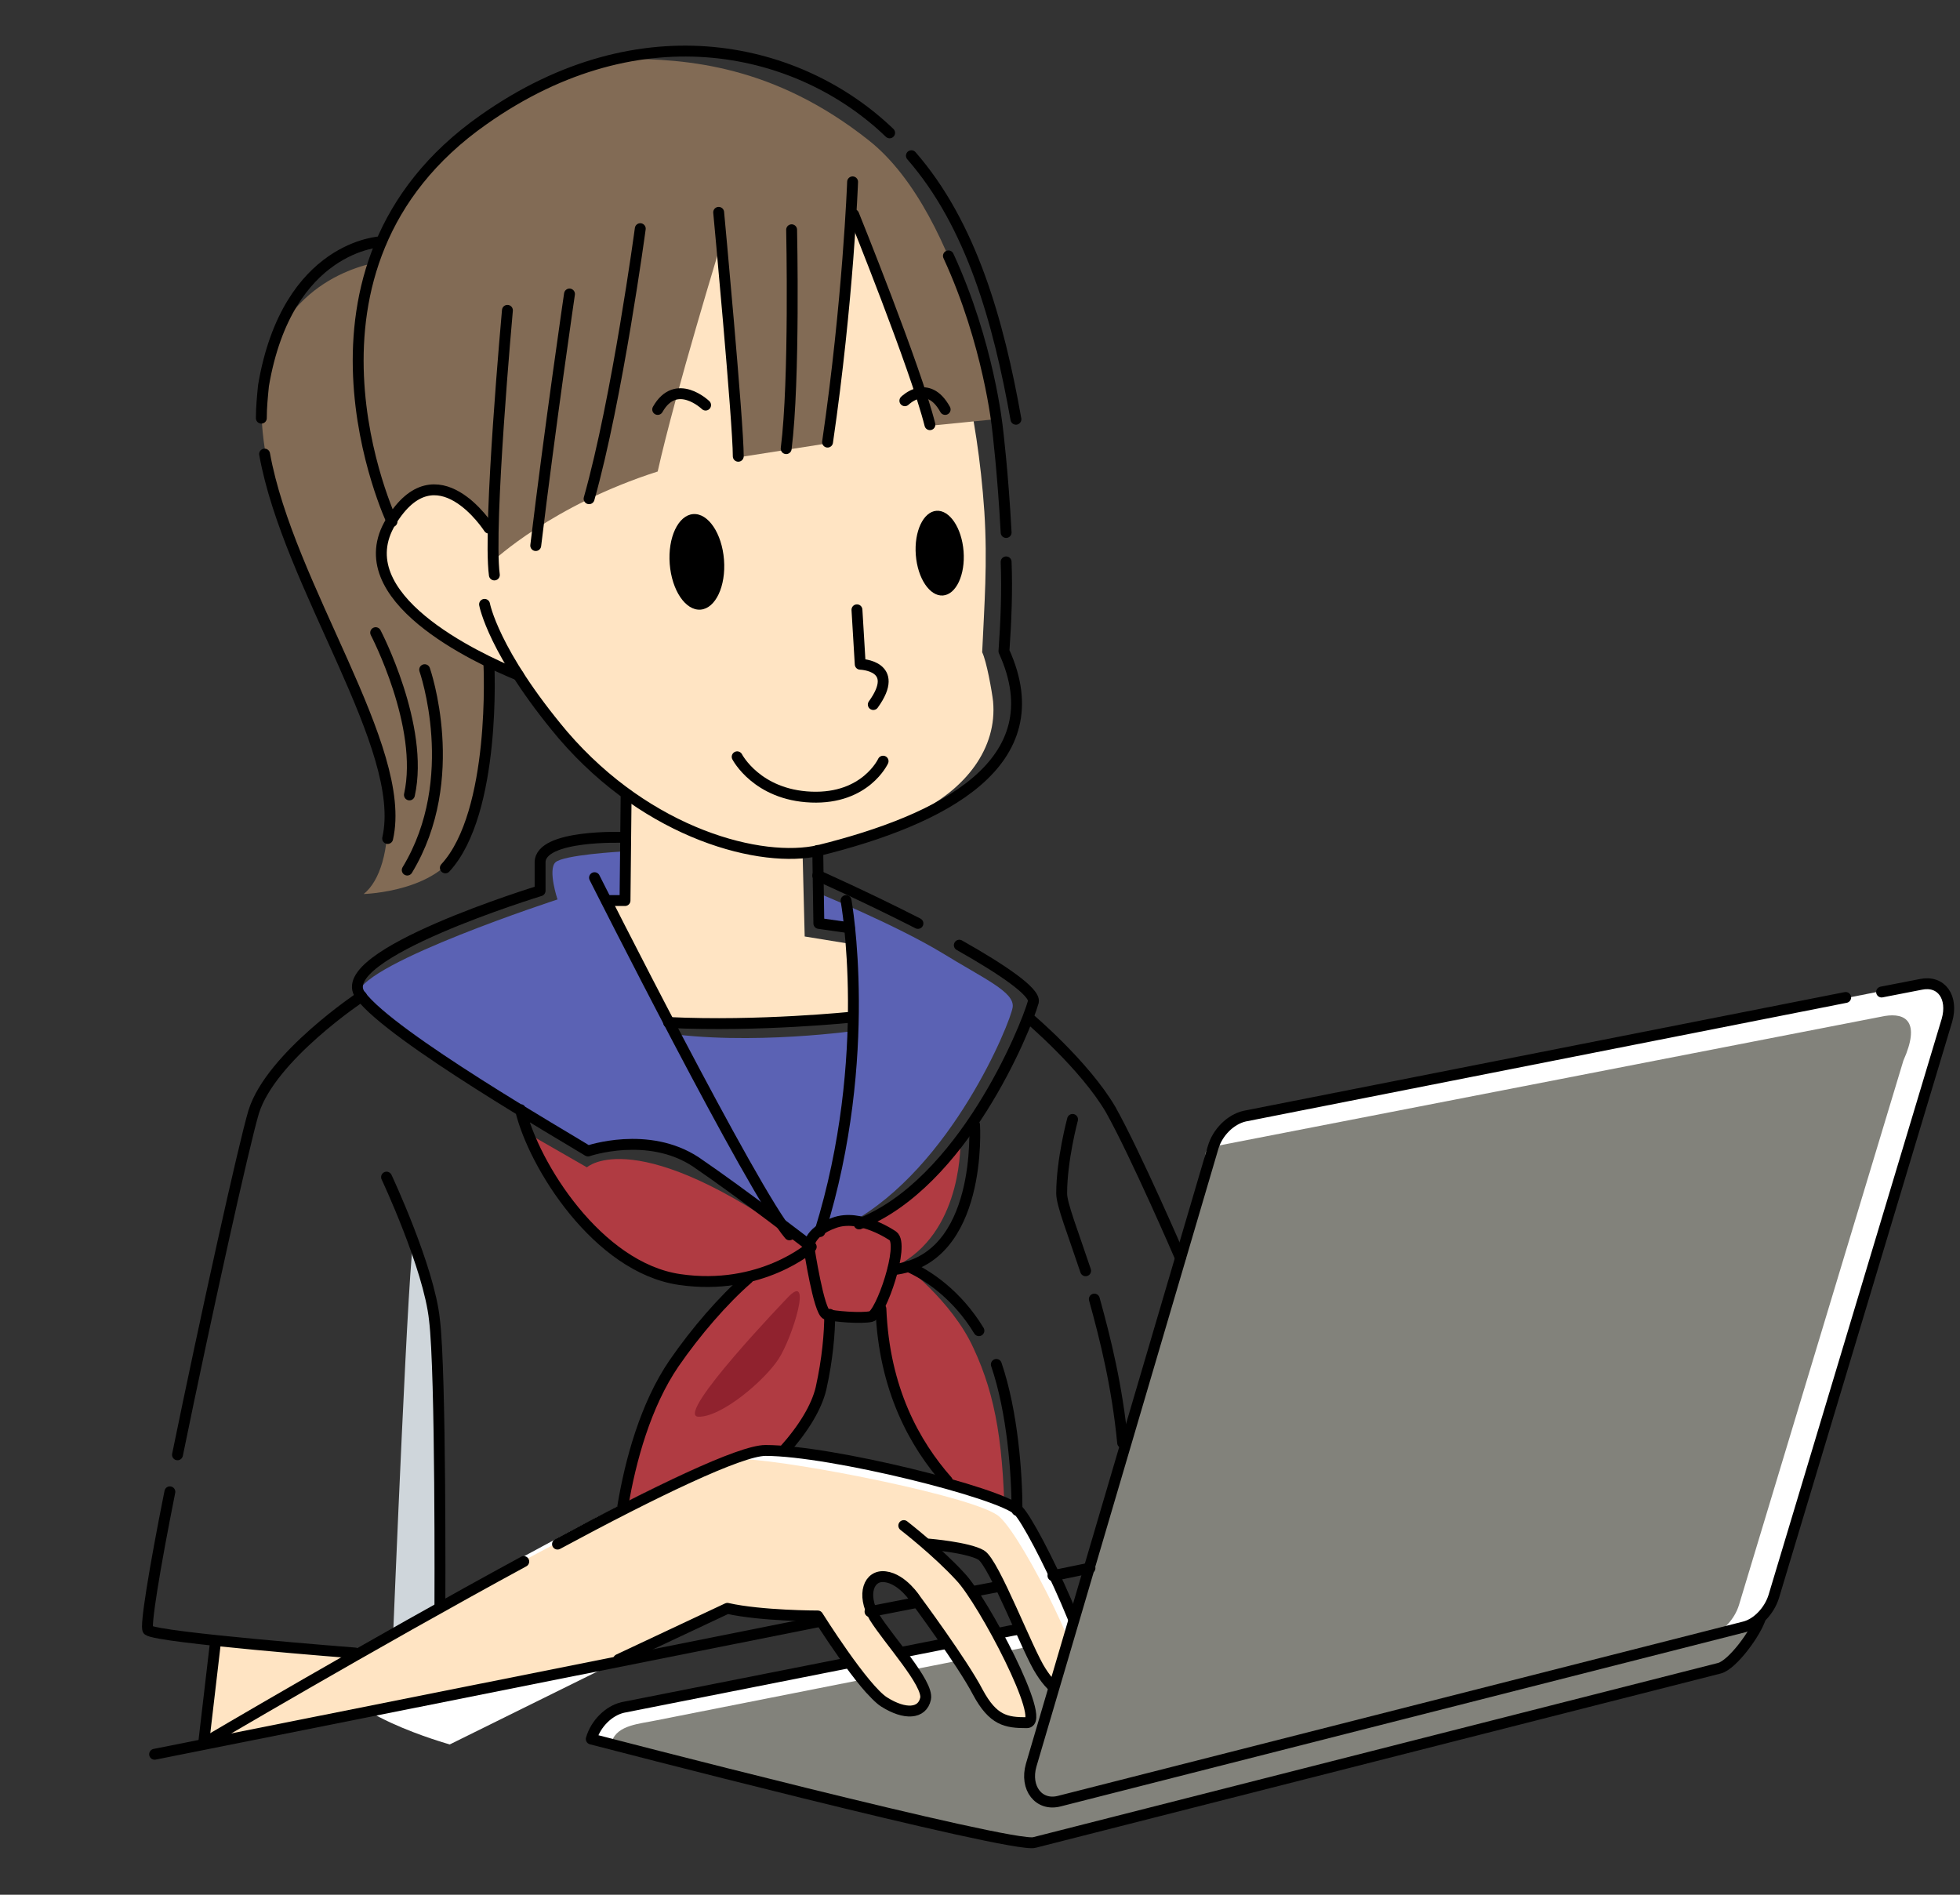 <?xml version="1.0" encoding="utf-8"?>
<!-- Generator: Adobe Illustrator 25.4.1, SVG Export Plug-In . SVG Version: 6.00 Build 0)  -->
<svg version="1.1" id="レイヤー_1" xmlns="http://www.w3.org/2000/svg" xmlns:xlink="http://www.w3.org/1999/xlink" x="0px"
	 y="0px" viewBox="0 0 180 174" style="enable-background:new 0 0 180 174;" xml:space="preserve">
<rect x="0" y="0" width="180" height="174" fill="#333333" stroke="none"/>
<style type="text/css">
	.st0{fill:#CFD6DB;}
	.st1{fill:#FFE4C3;}
	.st2{fill:#B03B42;}
	.st3{fill:#FFFFFF;}
	.st4{fill:#82827B;}
	.st5{fill:none;stroke:#000000;stroke-linecap:round;stroke-linejoin:round;stroke-miterlimit:10;}
	.st6{fill:#5B62B4;}
	.st7{fill:#826B55;}
	.st8{fill:#90222E;}
</style>
<g>
	<path class="st0" d="M32.5,151.9l8-3.9c0,0-0.2-10.5-0.3-20c-0.2-9.6-1.8-12.7-2.2-13.8s-1.9,36-1.9,36L32.5,151.9z"/>
	<polygon class="st1" points="34.1,157.1 18.7,160.1 19.8,150.7 34.9,152.4 	"/>
	<path class="st2" d="M79.5,112.7c-1.9-0.7-2.8-0.2-4.4,0.8c-1.6,0.9-0.6,5.1,0.1,6.4c0.7,1.2,0.9,1.2,2.9,1.2
		c2-0.1,2.7-0.8,2.7-0.8s-0.7,1.9,2.2,9.1c2.9,7.1,9.3,11.6,9.3,11.6c-0.1-8.2-0.8-12.7-2.9-17.2c-2-4.4-6.6-7.8-6.6-7.8
		c5.7-3.3,5.4-11.3,5.4-11.3C85.1,109.4,79.5,112.6,79.5,112.7z"/>
	<path class="st2" d="M48.5,104.1c1.6,4.6,4.6,8.4,9.4,11.7c4.8,3.3,11,1.6,11,1.6s-4.8,5.1-8.2,10c-3.3,5-4.1,16.7-4.2,17.8
		c-0.1,1.1,16.3-9.7,18.6-16.5c2.3-6.8,0.5-12.7,0-13.5c-0.6-0.8-1.2-0.9-1.2-0.9c-15.5-11.3-20-7.1-20-7.1L48.5,104.1z"/>
	<path class="st3" d="M54.3,159.7c0.4-1.4,1.6-2.6,2.9-2.9l62.2-12.3c1.8-0.3,41.2,5.9,41.2,5.9c-0.4,1.3-1.5,2.5-2.7,2.8l-62.9,16
		C93.1,169.8,54.3,159.7,54.3,159.7z"/>
	<path class="st4" d="M56.2,159.9c0.5-1.5,2.6-1.6,4-1.9l62.2-12.3c1.9-0.4,39.3,2.8,39.3,2.8c-0.4,1.4-2.6,4.4-3.8,4.7l-62.9,16
		C93.1,169.8,56.3,159.9,56.2,159.9z"/>
	<path class="st5" d="M54.3,159.7c0.4-1.4,1.6-2.6,2.9-2.9l62.2-12.3c1.8-0.4,42.3,4,42.3,4c-0.4,1.4-2.6,4.4-3.8,4.7l-62.9,16
		C93.1,169.8,54.3,159.7,54.3,159.7z"/>
	<path class="st3" d="M41.3,160.2l24.9-12.3c4.3,1.1,8.5,0.4,8.5,0.4s3.2,4.8,4.7,6.9c1.5,2.1,3,1.9,4.4,2c1.4,0.1,1.1-1.4,0.6-2.6
		c-0.5-1.2-4-5.7-4.5-6.5c-0.5-0.8-0.6-4.1,1.8-3.3c2.4,0.9,7.3,9.8,8.2,11.4c0.9,1.6,2.1,1.8,3.4,2.1c1.3,0.3,1.7,0.1,0.7-2.9
		c-1-3-4-7.9-5-9.5s-3.9-4.3-3.9-4.3l5.4,1.2c0,0,4,9,4.7,10.3c0.5,1.3,3.1,3.4,4.7,2c1.6-1.4-4.9-13.9-6.6-16.6s-19.2-5.1-23.9-5.4
		s-39.1,19.9-39.1,19.9C30.5,157.3,41.4,160.2,41.3,160.2z"/>
	<path class="st1" d="M32,157.4l24.2-4.6l10.1-5c4.3,1.1,8.5,0.4,8.5,0.4s3.2,4.8,4.7,6.9c1.5,2.1,3,1.9,4.4,2
		c1.4,0.1,1.1-1.4,0.6-2.6c-0.5-1.2-4-5.7-4.5-6.5c-0.5-0.8-0.6-4.1,1.8-3.3c2.4,0.9,7.3,9.8,8.2,11.4c0.9,1.6,2.1,1.8,3.4,2.1
		c1.3,0.3,1.7,0.1,0.7-2.9c-1-3-4-7.9-5-9.5c-1-1.6-3.9-4.3-3.9-4.3l5.4,1.2c0,0,4,9,4.7,10.3c0.5,1.3,2.5,3.7,4,2.2
		c1-1.2-5.2-13.8-7.5-15.9c-1.9-1.8-18.7-5.1-23.5-5.3c-4.8-0.2-50.6,26.2-50.6,26.2C20.8,159.7,32.1,157.5,32,157.4z"/>
	<path class="st6" d="M75.1,113.4l-1.1,1l-4.9-3.9l-8.5-15.7c8.3,1.3,18.4-0.2,18.4-0.2C78.5,106.6,75,113.4,75.1,113.4z"/>
	<path class="st6" d="M78,85.4c1.6,11.6-3,28-3,28c1.5-1.3,3.1-1.1,3.1-1.1c9.3-5.1,14.7-18.4,14.9-19.8c0.2-1.4-2.6-2.6-6.5-5
		C82.2,84.9,75.1,82,75.1,82C75.4,83.1,73.9,85.1,78,85.4z"/>
	<path class="st6" d="M58.6,88.5c1.9,4.7,12.7,23.9,12.7,23.9s-4.7-3.5-8.4-6s-8.9-0.5-8.9-0.5S32.5,94,32.9,91.2
		c0.5-2.8,18.3-8.6,18.3-8.6s-0.9-2.7-0.2-3.4c0.7-0.7,6.1-1,6.1-1C57.2,84,56.8,83.8,58.6,88.5z"/>
	<path class="st7" d="M43.8,50c2.3,13.9,0.2,22.7-1.4,27.3s-9,4.8-9,4.8c3-2.4,3.4-11.3-1.7-21c-6.1-11.7-9.8-23.1-6.4-30
		S36,23.9,36,23.9C39.4,23.1,41.5,36,43.8,50z"/>
	<path class="st1" d="M35.1,51.5C35,57.2,47.7,62.1,47.7,62.1c5.3,7.9,9.9,11,9.9,11l-0.4,9.8l-1.4-0.1L61.5,94l16.9-0.5l-0.2-6.8
		l-4.3-0.7l-0.2-7.9l1.4-0.1c3.5-0.7,8.6-3.2,9-3.3c4.6-2.2,7.5-6,7.1-10.3c-0.1-0.9-0.6-3.7-1-4.5c0.2-4.4,0.5-8.2,0.2-12.9
		c-1.3-19-8.2-28.9-8.2-28.9c-5.3-6.1-14.1-4-21.4-3c-18.7,4.7-15.5,33.2-15.5,33.2C40.1,41.9,35.1,45.8,35.1,51.5z"/>
	<path class="st7" d="M35.9,47.9c0,0,5.4-7.4,9,0.6l0.4,3c0,0,5.4-5.1,15.1-8.2c1.6-7.2,5.9-21.2,5.9-21.2L67.8,42l8.3-1.3
		c1.9-8.5,2.3-20.9,2.3-20.9s6.1,17.3,7,19.3l6-0.6c0,0-2.9-18.7-11.6-25.6S63.1,5.4,57.2,5.4c-6-0.2-19,8.5-22.1,16.9
		C35,22.2,29.6,32.9,35.9,47.9z"/>
	<path class="st5" d="M75.3,113.1c5-16.1,2.4-30.4,2.4-30.4"/>
	<path class="st5" d="M78.9,112.4c9.5-3.7,15.3-17.9,16-20.4c0.2-0.9-2.9-3-6.8-5.2"/>
	<path class="st5" d="M84.3,84.8c-4.7-2.4-9.2-4.4-9.2-4.4"/>
	<path class="st5" d="M72.5,113.4c-3.3-3.8-17.9-32.8-17.9-32.8"/>
	<path class="st5" d="M47.8,101.9c1.2,5.1,7.1,14.5,14.6,15.6s12.1-3,12.1-3s-6.2-4.8-10.6-7.8c-4.4-2.9-9.9-1-9.9-1
		c-1.9-1.2-18.1-10.5-20.9-14.3c-2.8-3.7,16.5-9.6,16.5-9.6s0,0,0-2.6c0-2.6,7.7-2.3,7.7-2.3"/>
	<path class="st5" d="M80,120.9c-0.9,0.2-3.4,0-4.1-0.2c-0.7-0.2-1.6-6.1-1.6-6.1s-0.2-1.4,2.3-2.3c2.4-0.9,5.4,1.2,5.4,1.2
		C83.1,114.3,80.9,120.7,80,120.9z"/>
	<path class="st5" d="M82,116.6c8.3-0.9,7.5-13.3,7.5-13.3"/>
	<path class="st5" d="M85.3,141.8c0,0,3.6,0.3,4.8,1c1.2,0.7,4.3,8.9,5.5,10.7c1.2,1.9,2.8,3,4.4,1.7c1.6-1.2-5-15-6.5-16.5
		c-1.6-1.6-17.2-5.5-23.2-5.5c-2.3,0-10.2,3.8-19.1,8.6"/>
	<path class="st5" d="M48.1,143.4c-14,7.6-29.4,16.7-29.4,16.7"/>
	<path class="st5" d="M56.8,152.4l10-4.7c3.1,0.7,8.3,0.7,8.3,0.7s4.2,6.7,6.1,7.9c1.9,1.2,3.5,1.1,3.8-0.3c0.3-1.4-3.4-5.4-4.7-7.5
		c-1.2-2.1-0.5-3.9,1-3.7c1.6,0.2,2.8,2.1,2.8,2.1s4.3,5.8,5.7,8.5c1.4,2.6,2.6,2.8,4.5,2.8s-4-11.2-6.1-13.4
		c-2.1-2.3-5.2-4.7-5.2-4.7"/>
	<path class="st5" d="M103.1,132.5c-0.5-5.2-1.6-9.6-2.6-13.2"/>
	<path class="st5" d="M99.7,116.7c-1.2-3.6-2.2-6.1-2.2-7.1c0-3.1,1-6.8,1-6.8"/>
	<path class="st5" d="M40.4,147.5c0,0,0.1-21.5-0.5-26.3c-0.5-4.8-4.4-13.1-4.4-13.1"/>
	<path class="st5" d="M32.6,151.8c0,0-18.1-1.4-19-2.1c-0.3-0.2,0.6-5.7,2-12.7"/>
	<path class="st5" d="M16.3,133.6c2.6-12.7,6.1-28.5,7-31.5c1.6-5.1,9.9-10.6,9.9-10.6"/>
	<path class="st3" d="M94.8,162.1l16.5-56.6c0.4-1.4,1.6-2.6,2.9-2.9l62.2-12.3c1.9-0.4,3,1.2,2.4,3.3l-15.9,52.9
		c-0.4,1.3-1.5,2.5-2.7,2.8l-62.9,16C95.5,165.9,94.1,164.2,94.8,162.1z"/>
	<path class="st4" d="M94.8,162.1l15.7-53.8c0.5-1.5-0.4-2.7,0.9-3l61.7-12c1.9-0.3,3.3,0.5,1.7,4.1l-15.1,50
		c-0.4,1.3-1.5,2.5-2.7,2.8l-59.7,15.2C95.5,165.9,94.1,164.2,94.8,162.1z"/>
	<path class="st5" d="M172.8,91.1l3.6-0.7c1.9-0.4,3,1.2,2.4,3.3l-15.9,52.9c-0.4,1.3-1.5,2.5-2.7,2.8l-62.9,16
		c-1.9,0.5-3.2-1.2-2.6-3.3l16.7-56.7c0.4-1.4,1.6-2.6,2.9-2.9l55.2-10.9"/>
	<path class="st5" d="M87.1,23.5c3.7,8,4.5,15.8,4.5,15.8s0.5,4,0.8,9.6"/>
	<path class="st5" d="M92.4,51.6c0.1,2.6,0,5.4-0.2,8.2c4.7,10.3-5.7,15.5-17,18.3c-5.2,1.2-15.6-1.4-23.5-10.6
		c-6.4-7.6-7.2-12-7.2-12"/>
	<path class="st5" d="M80.2,64.7C82.8,61.1,79,61,79,61l-0.3-5"/>
	<ellipse transform="matrix(0.997 -7.699165e-02 7.699165e-02 0.997 -3.654 6.794)" cx="86.3" cy="50.8" rx="2.2" ry="3.9"/>
	<ellipse transform="matrix(0.997 -7.699221e-02 7.699221e-02 0.997 -3.783 5.08)" cx="64" cy="51.6" rx="2.5" ry="4.4"/>
	<path class="st5" d="M67.7,69.5c0,0,1.8,3.5,6.8,3.7c5,0.2,6.6-3.3,6.6-3.3"/>
	<polyline class="st5" points="78,85.2 75.2,84.8 75.1,78.1 	"/>
	<path class="st5" d="M47.6,62c-3.9-1.6-15.9-7.2-11.7-14.1s9,0.6,9,0.6"/>
	<path class="st5" d="M93.3,38.5c-1.6-9-4.1-17.9-9.6-24.2"/>
	<path class="st5" d="M81.7,12.2C73.6,4.4,59,0.7,44.4,11C25,24.6,36,47.9,36,47.9"/>
	<path class="st5" d="M86.8,37.6c-1.6-2.9-3.7-0.8-3.7-0.8"/>
	<polyline class="st5" points="55.7,82.7 57.4,82.7 57.5,73.1 	"/>
	<path class="st5" d="M108.4,115.5c0,0-4.1-9.5-6.4-13.6c-2.4-4.1-7.5-8.4-7.5-8.4"/>
	<path class="st5" d="M72,133.2c1.8-2,3-4,3.4-5.7c0.6-2.7,0.8-5.1,0.8-6.8"/>
	<path class="st5" d="M68.7,117.4c-2.3,2-4.8,4.9-6.8,7.8c-2.6,3.8-4,8.9-4.7,13.1"/>
	<path class="st5" d="M93.4,138.7c0-3.3-0.4-9-1.9-13.4"/>
	<path class="st5" d="M89.9,122.2c-2-3.3-4.7-5.1-6.5-5.9"/>
	<path class="st5" d="M80.9,120.2c0.3,7.4,3.1,12.4,6.1,15.8"/>
	<path class="st5" d="M85.4,39c-1.3-5.2-7-19.3-7-19.3"/>
	<path class="st5" d="M76,40.6c1.9-13,2.3-23.9,2.3-23.9"/>
	<path class="st5" d="M67.8,41.9c0-3.1-1.8-22.4-1.8-22.4"/>
	<path class="st5" d="M72.2,41.2c0.8-6.3,0.5-20.1,0.5-20.1"/>
	<path class="st5" d="M54.1,45.8c2.6-9.2,4.7-24.8,4.7-24.8"/>
	<path class="st5" d="M45.4,52.8c-0.6-4.5,1.2-24.3,1.2-24.3"/>
	<path class="st5" d="M49.2,50.1C50.5,39.3,52.3,27,52.3,27"/>
	<path class="st5" d="M60.4,37.6c1.7-3,4.4-0.4,4.4-0.4"/>
	<path class="st5" d="M35.6,77c1.9-8.3-9.1-23.1-11.3-35.3"/>
	<path class="st5" d="M24,38.4c0-1,0.1-2,0.2-3C26.4,22.5,35,22.2,35,22.2"/>
	<path class="st5" d="M40.9,79.7c4.7-5.1,4-18.7,4-18.7"/>
	<path class="st5" d="M37.4,79.9c5.1-8.4,1.6-18.4,1.6-18.4"/>
	<path class="st5" d="M37.6,73c1.4-6.3-3.1-14.9-3.1-14.9"/>
	<path class="st5" d="M61.4,93.9c8.3,0.4,16.9-0.5,16.9-0.5"/>
	<line class="st5" x1="100.1" y1="144" x2="96.7" y2="144.7"/>
	<line class="st5" x1="91.7" y1="145.7" x2="89.6" y2="146.1"/>
	<line class="st5" x1="84" y1="147.2" x2="79.9" y2="148"/>
	<line class="st5" x1="75.3" y1="148.9" x2="14.2" y2="161.1"/>
	<line class="st5" x1="18.7" y1="160.1" x2="19.8" y2="150.7"/>
	<path class="st8" d="M71.5,124.8c-1.3,2-5.3,5.4-7.4,5.3c-2.1-0.2,8.2-10.9,8.2-10.9C74.7,116.6,72.8,122.8,71.5,124.8z"/>
</g>
</svg>
